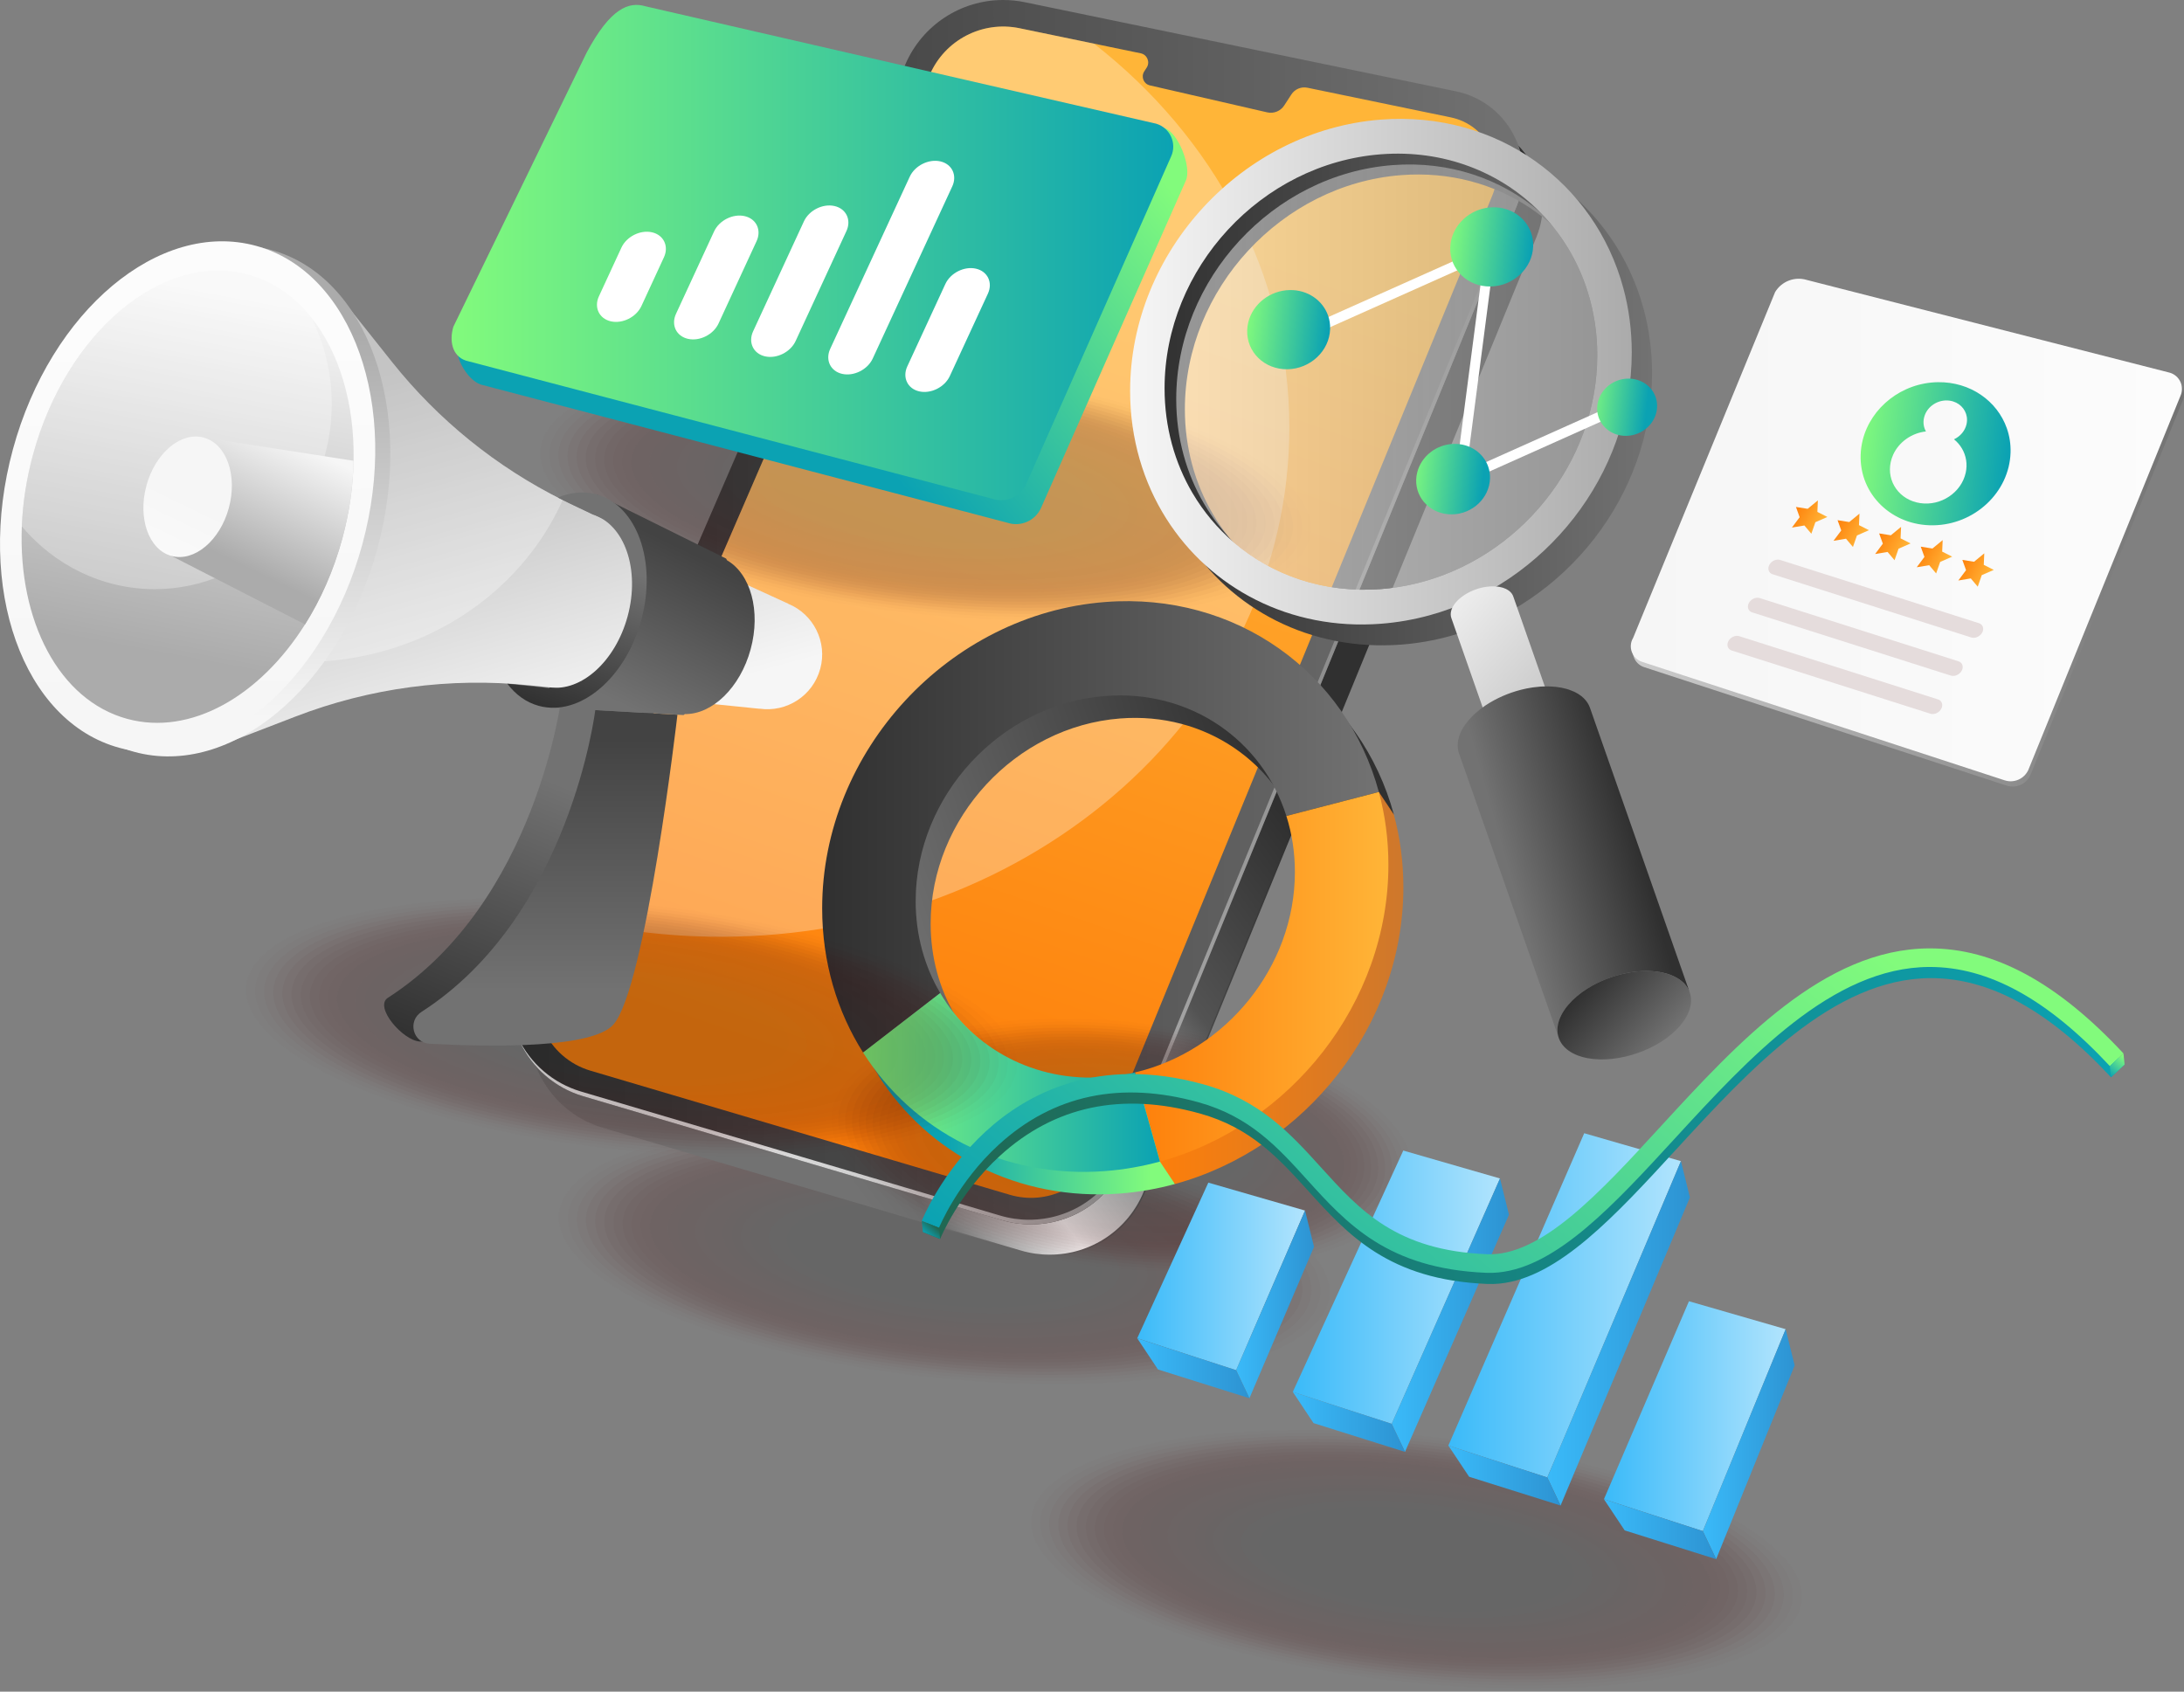 <?xml version="1.0" encoding="UTF-8"?> <svg xmlns="http://www.w3.org/2000/svg" xmlns:xlink="http://www.w3.org/1999/xlink" id="Layer_2" data-name="Layer 2" viewBox="0 0 2385.84 1848.15"><rect x="0" y="0" width="2385.84" height="1848.15" fill="#808080" stroke="none"/><defs><style> .cls-1 { fill: #4c0000; opacity: 0; } .cls-2 { fill: url(#linear-gradient-15); } .cls-3 { fill: url(#linear-gradient-13); } .cls-4 { fill: url(#linear-gradient-28); } .cls-5 { fill: #1d1616; opacity: .92; } .cls-6 { fill: url(#linear-gradient-53); } .cls-7 { fill: url(#linear-gradient-42); } .cls-8 { fill: #460303; opacity: .12; } .cls-9 { fill: url(#linear-gradient-46); } .cls-10 { fill: #2d0f0f; opacity: .62; } .cls-11 { fill: url(#linear-gradient-2); } .cls-12 { fill: url(#linear-gradient-56); } .cls-13 { fill: url(#linear-gradient-43); } .cls-14 { fill: url(#linear-gradient-25); } .cls-15 { fill: url(#linear-gradient-10); } .cls-16 { fill: url(#linear-gradient-12); } .cls-17 { fill: url(#linear-gradient-40); } .cls-18 { fill: url(#linear-gradient-27); } .cls-19 { fill: #4a0101; opacity: .04; } .cls-20 { fill: #310d0d; opacity: .54; } .cls-21 { fill: #420505; opacity: .19; } .cls-22 { fill: url(#linear-gradient-37); } .cls-23 { fill: #271212; opacity: .73; } .cls-24 { fill: url(#linear-gradient-55); } .cls-25 { fill: #400606; opacity: .23; } .cls-26, .cls-27 { fill: #fff; } .cls-28 { fill: url(#linear-gradient-39); } .cls-29 { fill: #211414; opacity: .85; } .cls-30 { fill: url(#linear-gradient-52); } .cls-31 { opacity: .25; } .cls-32 { fill: url(#linear-gradient-58); } .cls-33 { fill: url(#linear-gradient-47); } .cls-34 { fill: url(#linear-gradient-26); } .cls-35 { fill: url(#linear-gradient-4); } .cls-36 { fill: url(#linear-gradient-35); } .cls-37 { fill: url(#linear-gradient-30); } .cls-38 { fill: url(#linear-gradient-44); } .cls-39 { fill: #330c0c; opacity: .5; } .cls-40 { fill: url(#linear-gradient-49); } .cls-41 { fill: url(#linear-gradient-3); } .cls-42 { fill: url(#linear-gradient-34); } .cls-43 { fill: #1b1717; opacity: .96; } .cls-44 { fill: url(#linear-gradient-5); } .cls-45 { fill: #440404; opacity: .15; } .cls-46 { fill: url(#linear-gradient-38); } .cls-47 { fill: url(#linear-gradient-22); } .cls-48 { fill: url(#linear-gradient-24); } .cls-49 { fill: #360a0a; opacity: .42; } .cls-50 { fill: #380909; opacity: .38; } .cls-51 { isolation: isolate; } .cls-52 { fill: #480202; opacity: .08; } .cls-53 { fill: #3e0606; opacity: .27; } .cls-54 { fill: url(#linear-gradient-33); } .cls-55 { fill: url(#linear-gradient-51); } .cls-56 { fill: url(#linear-gradient-8); } .cls-27 { opacity: .3; } .cls-57 { fill: url(#linear-gradient-57); } .cls-58 { fill: url(#linear-gradient-14); } .cls-59 { fill: #e5dcdc; } .cls-60 { fill: #3c0707; opacity: .31; } .cls-61 { fill: #251212; opacity: .77; } .cls-62 { fill: url(#linear-gradient-29); } .cls-63 { fill: url(#linear-gradient-20); } .cls-64 { fill: url(#linear-gradient-17); } .cls-65 { fill: url(#linear-gradient-50); } .cls-66 { fill: url(#linear-gradient-7); } .cls-67 { fill: url(#linear-gradient-9); } .cls-68 { fill: #191818; } .cls-69 { fill: url(#linear-gradient-11); } .cls-70 { fill: url(#linear-gradient-19); } .cls-71 { fill: url(#linear-gradient-6); } .cls-72 { fill: #291111; opacity: .69; } .cls-73 { fill: #2b1010; opacity: .65; } .cls-74 { fill: url(#linear-gradient-36); } .cls-75 { fill: url(#linear-gradient-21); } .cls-76 { fill: url(#linear-gradient-45); } .cls-77 { fill: url(#linear-gradient-48); } .cls-78 { fill: #3a0808; opacity: .35; } .cls-79 { fill: url(#linear-gradient-54); opacity: .51; } .cls-80 { fill: url(#linear-gradient-32); } .cls-81 { fill: url(#linear-gradient-41); } .cls-82 { fill: url(#linear-gradient-16); } .cls-83 { fill: #2f0e0e; opacity: .58; } .cls-84 { fill: url(#linear-gradient); } .cls-85 { fill: url(#linear-gradient-23); } .cls-86 { fill: url(#linear-gradient-31); } .cls-87 { fill: #340b0b; opacity: .46; } .cls-88 { fill: #1f1515; opacity: .88; } .cls-89 { fill: url(#linear-gradient-18); } .cls-90 { fill: #231313; opacity: .81; } </style><linearGradient id="linear-gradient" x1="1215.04" y1="640.87" x2="719.1" y2="1012.1" gradientUnits="userSpaceOnUse"><stop offset="0" stop-color="#303030"></stop><stop offset="1" stop-color="#727272"></stop></linearGradient><linearGradient id="linear-gradient-2" x1="1214.04" y1="639.48" x2="718.1" y2="1010.71" gradientUnits="userSpaceOnUse"><stop offset="0" stop-color="#303030"></stop><stop offset=".33" stop-color="#535353"></stop><stop offset=".74" stop-color="#fff"></stop><stop offset=".92" stop-color="#6c6c6c"></stop><stop offset="1" stop-color="#727272"></stop></linearGradient><linearGradient id="linear-gradient-3" x1="557.43" y1="668.85" x2="1663.94" y2="668.85" xlink:href="#linear-gradient"></linearGradient><linearGradient id="linear-gradient-4" x1="565.72" y1="744.18" x2="1663.94" y2="744.18" gradientUnits="userSpaceOnUse"><stop offset="0" stop-color="#fff"></stop><stop offset="1" stop-color="#727272"></stop></linearGradient><linearGradient id="linear-gradient-5" x1="921.51" y1="1179.11" x2="1252.51" y2="233.78" gradientUnits="userSpaceOnUse"><stop offset="0" stop-color="#fe7f0a"></stop><stop offset="1" stop-color="#ffb538"></stop></linearGradient><linearGradient id="linear-gradient-6" x1="1170.39" y1="78.41" x2="839.67" y2="359.37" gradientUnits="userSpaceOnUse"><stop offset="0" stop-color="#82fb7c"></stop><stop offset="1" stop-color="#0ba2b3"></stop></linearGradient><linearGradient id="linear-gradient-7" x1="493.33" y1="275.92" x2="1281.68" y2="275.92" xlink:href="#linear-gradient-6"></linearGradient><linearGradient id="linear-gradient-8" x1="1380.53" y1="825.78" x2="948.4" y2="971.46" xlink:href="#linear-gradient"></linearGradient><linearGradient id="linear-gradient-9" x1="1255.93" y1="1205.41" x2="1030.21" y2="1208.38" xlink:href="#linear-gradient-6"></linearGradient><linearGradient id="linear-gradient-10" x1="1256.15" y1="1079.41" x2="1533.07" y2="1079.41" gradientUnits="userSpaceOnUse"><stop offset="0" stop-color="#fe7f0a"></stop><stop offset="1" stop-color="#ce782c"></stop></linearGradient><linearGradient id="linear-gradient-11" x1="898.15" y1="903.37" x2="1506.28" y2="903.37" xlink:href="#linear-gradient"></linearGradient><linearGradient id="linear-gradient-12" x1="1239.8" y1="1067.14" x2="1516.72" y2="1067.14" xlink:href="#linear-gradient-5"></linearGradient><linearGradient id="linear-gradient-13" x1="942.87" y1="1182.62" x2="1267.13" y2="1182.62" xlink:href="#linear-gradient-6"></linearGradient><linearGradient id="linear-gradient-14" x1="1242.32" y1="1394.51" x2="1425.65" y2="1394.51" gradientUnits="userSpaceOnUse"><stop offset="0" stop-color="#3abaf9"></stop><stop offset="1" stop-color="#b1e4fd"></stop></linearGradient><linearGradient id="linear-gradient-15" x1="1350.35" y1="1425.08" x2="1435.47" y2="1425.08" gradientUnits="userSpaceOnUse"><stop offset="0" stop-color="#3abaf9"></stop><stop offset="1" stop-color="#2d93d2"></stop></linearGradient><linearGradient id="linear-gradient-16" x1="1242.32" y1="1494.83" x2="1364.9" y2="1494.83" xlink:href="#linear-gradient-15"></linearGradient><linearGradient id="linear-gradient-17" x1="1412.28" y1="1406.29" x2="1638.62" y2="1406.29" xlink:href="#linear-gradient-14"></linearGradient><linearGradient id="linear-gradient-18" x1="1520.31" y1="1436.86" x2="1648.44" y2="1436.86" xlink:href="#linear-gradient-15"></linearGradient><linearGradient id="linear-gradient-19" x1="1412.28" y1="1553.44" x2="1534.85" y2="1553.44" xlink:href="#linear-gradient-15"></linearGradient><linearGradient id="linear-gradient-20" x1="1582.23" y1="1426.13" x2="1836.28" y2="1426.13" xlink:href="#linear-gradient-14"></linearGradient><linearGradient id="linear-gradient-21" x1="1690.26" y1="1456.69" x2="1846.1" y2="1456.69" xlink:href="#linear-gradient-15"></linearGradient><linearGradient id="linear-gradient-22" x1="1582.23" y1="1612.05" x2="1704.8" y2="1612.05" xlink:href="#linear-gradient-15"></linearGradient><linearGradient id="linear-gradient-23" x1="1752.18" y1="1547.22" x2="1950.69" y2="1547.22" xlink:href="#linear-gradient-14"></linearGradient><linearGradient id="linear-gradient-24" x1="1860.21" y1="1577.79" x2="1960.51" y2="1577.79" xlink:href="#linear-gradient-15"></linearGradient><linearGradient id="linear-gradient-25" x1="1752.18" y1="1670.66" x2="1874.76" y2="1670.66" xlink:href="#linear-gradient-15"></linearGradient><linearGradient id="linear-gradient-26" x1="222.05" y1="1249.91" x2="1546.53" y2="1249.91" gradientTransform="translate(658.95 90.63) rotate(-5.73)" gradientUnits="userSpaceOnUse"><stop offset="0" stop-color="#206751"></stop><stop offset="1" stop-color="#0ba2b3"></stop></linearGradient><linearGradient id="linear-gradient-27" x1="1176.17" y1="958.01" x2="524.58" y2="1582.53" gradientTransform="translate(658.95 90.63) rotate(-5.73)" xlink:href="#linear-gradient-6"></linearGradient><linearGradient id="linear-gradient-28" x1="1546.93" y1="1225" x2="1528.18" y2="1242.98" gradientTransform="translate(658.95 90.63) rotate(-5.73)" xlink:href="#linear-gradient-6"></linearGradient><linearGradient id="linear-gradient-29" x1="235.5" y1="1278.34" x2="225.68" y2="1287.76" xlink:href="#linear-gradient-26"></linearGradient><linearGradient id="linear-gradient-30" x1="2585.09" y1="740.88" x2="2620.39" y2="420.16" gradientTransform="translate(-1795.95 -232.36) rotate(15.22)" xlink:href="#linear-gradient"></linearGradient><linearGradient id="linear-gradient-31" x1="595.82" y1="808.66" x2="595.82" y2="1081.98" gradientUnits="userSpaceOnUse"><stop offset="0" stop-color="#434343"></stop><stop offset="1" stop-color="#727272"></stop></linearGradient><linearGradient id="linear-gradient-32" x1="578.64" y1="805.22" x2="465.32" y2="396" gradientUnits="userSpaceOnUse"><stop offset="0" stop-color="#f6f6f6"></stop><stop offset="1" stop-color="#ababab"></stop></linearGradient><linearGradient id="linear-gradient-33" x1="2674.18" y1="135.5" x2="2640.32" y2="315.27" gradientTransform="translate(-1795.95 -232.36) rotate(15.22)" xlink:href="#linear-gradient-31"></linearGradient><linearGradient id="linear-gradient-34" x1="2567.51" y1="345.3" x2="2586.8" y2="170.14" gradientTransform="translate(-1795.95 -232.36) rotate(15.22)" xlink:href="#linear-gradient"></linearGradient><linearGradient id="linear-gradient-35" x1="2214.68" y1="451.27" x2="2102.53" y2="46.31" gradientTransform="translate(444.2 -1604.08) rotate(90)" xlink:href="#linear-gradient-32"></linearGradient><linearGradient id="linear-gradient-36" x1="2197.59" y1="451.28" x2="2085.45" y2="46.31" gradientTransform="translate(427.72 -1591.48) rotate(90)" gradientUnits="userSpaceOnUse"><stop offset="0" stop-color="#f6f6f6"></stop><stop offset="1" stop-color="#fcfcfc"></stop></linearGradient><linearGradient id="linear-gradient-37" x1="246.69" y1="321.24" x2="172.7" y2="714.03" xlink:href="#linear-gradient-32"></linearGradient><linearGradient id="linear-gradient-38" x1="2235.22" y1="134.68" x2="2208.11" y2="278.63" gradientTransform="translate(-1795.95 -232.36) rotate(15.22)" xlink:href="#linear-gradient-32"></linearGradient><linearGradient id="linear-gradient-39" x1="8078.62" y1="19445.68" x2="8005.17" y2="19835.63" gradientTransform="translate(5445.86 -1600.8) rotate(89.98) scale(.27)" xlink:href="#linear-gradient-36"></linearGradient><linearGradient id="linear-gradient-40" x1="1783.73" y1="584.82" x2="2385.84" y2="584.82" gradientUnits="userSpaceOnUse"><stop offset="0" stop-color="#cdcdcd"></stop><stop offset="1" stop-color="#727272"></stop></linearGradient><linearGradient id="linear-gradient-41" x1="1781.51" y1="579.05" x2="2383.62" y2="579.05" gradientTransform="matrix(1,0,0,1,0,0)" xlink:href="#linear-gradient-36"></linearGradient><linearGradient id="linear-gradient-42" x1="2392.9" y1="344.77" x2="2545.26" y2="344.77" gradientTransform="translate(-489.17 5.62) rotate(3.23) scale(1.07 .99) skewX(-2.75)" xlink:href="#linear-gradient-6"></linearGradient><linearGradient id="linear-gradient-43" x1="4394.53" y1="-925.49" x2="4430.55" y2="-925.49" gradientTransform="translate(-2707.27 117.89) rotate(17.65) scale(1 1.08) skewX(-11.36)" xlink:href="#linear-gradient-5"></linearGradient><linearGradient id="linear-gradient-44" x1="4442.21" y1="-925.49" x2="4478.24" y2="-925.49" gradientTransform="translate(-2707.27 117.89) rotate(17.65) scale(1 1.08) skewX(-11.36)" xlink:href="#linear-gradient-5"></linearGradient><linearGradient id="linear-gradient-45" x1="4489.9" y1="-925.49" x2="4525.92" y2="-925.49" gradientTransform="translate(-2707.27 117.89) rotate(17.65) scale(1 1.08) skewX(-11.36)" xlink:href="#linear-gradient-5"></linearGradient><linearGradient id="linear-gradient-46" x1="4537.58" y1="-925.48" x2="4573.61" y2="-925.48" gradientTransform="translate(-2707.27 117.89) rotate(17.65) scale(1 1.08) skewX(-11.36)" xlink:href="#linear-gradient-5"></linearGradient><linearGradient id="linear-gradient-47" x1="4585.27" y1="-925.48" x2="4621.29" y2="-925.48" gradientTransform="translate(-2707.27 117.89) rotate(17.65) scale(1 1.08) skewX(-11.36)" xlink:href="#linear-gradient-5"></linearGradient><linearGradient id="linear-gradient-48" x1="1256.72" y1="428.84" x2="1804.72" y2="428.84" xlink:href="#linear-gradient"></linearGradient><linearGradient id="linear-gradient-49" x1="1234.55" y1="406.07" x2="1782.55" y2="406.07" xlink:href="#linear-gradient-32"></linearGradient><linearGradient id="linear-gradient-50" x1="11852.65" y1="1491.13" x2="12229.77" y2="1491.13" gradientTransform="translate(-2216.52 -3516.58) rotate(40.71) scale(.47)" gradientUnits="userSpaceOnUse"><stop offset="0" stop-color="#f6f6f6"></stop><stop offset="1" stop-color="#cbcbcb"></stop></linearGradient><linearGradient id="linear-gradient-51" x1="12138" y1="1575.3" x2="12245.44" y2="1575.3" xlink:href="#linear-gradient-50"></linearGradient><linearGradient id="linear-gradient-52" x1="1786.36" y1="914.28" x2="1648.46" y2="953.31" xlink:href="#linear-gradient"></linearGradient><linearGradient id="linear-gradient-53" x1="5560.31" y1="-2681.3" x2="5667.75" y2="-2681.3" gradientTransform="translate(-4230.4 -518.26) rotate(40.69)" xlink:href="#linear-gradient"></linearGradient><linearGradient id="linear-gradient-54" x1="1284.93" y1="412" x2="1744.91" y2="412" xlink:href="#linear-gradient-32"></linearGradient><linearGradient id="linear-gradient-55" x1="1756.47" y1="248.63" x2="1840.77" y2="248.63" gradientTransform="translate(-489.17 5.62) rotate(3.23) scale(1.07 .99) skewX(-2.75)" xlink:href="#linear-gradient-6"></linearGradient><linearGradient id="linear-gradient-56" x1="1953.5" y1="145.28" x2="2037.8" y2="145.28" gradientTransform="translate(-489.17 5.62) rotate(3.23) scale(1.07 .99) skewX(-2.75)" xlink:href="#linear-gradient-6"></linearGradient><linearGradient id="linear-gradient-57" x1="2087.51" y1="1299.06" x2="2171.82" y2="1299.06" gradientTransform="translate(-315.64 -735.25) rotate(3.23) scale(.95 .88) skewX(-2.75)" xlink:href="#linear-gradient-6"></linearGradient><linearGradient id="linear-gradient-58" x1="2606.06" y1="3077.69" x2="2690.36" y2="3077.69" gradientTransform="translate(-31.26 -1872.95) rotate(3.23) scale(.77 .72) skewX(-2.75)" xlink:href="#linear-gradient-6"></linearGradient></defs><g id="Layer_4" data-name="Layer 4"><g><g class="cls-31"><ellipse class="cls-1" cx="1547.38" cy="1703.42" rx="137.84" ry="433.35" transform="translate(-311.98 3059.44) rotate(-83.85)"></ellipse><ellipse class="cls-19" cx="1547.38" cy="1703.42" rx="134.65" ry="423.34" transform="translate(-311.98 3059.44) rotate(-83.85)"></ellipse><ellipse class="cls-52" cx="1547.38" cy="1703.42" rx="131.47" ry="413.33" transform="translate(-311.98 3059.44) rotate(-83.85)"></ellipse><ellipse class="cls-8" cx="1547.38" cy="1703.42" rx="128.29" ry="403.32" transform="translate(-311.98 3059.44) rotate(-83.85)"></ellipse><ellipse class="cls-45" cx="1547.38" cy="1703.42" rx="125.1" ry="393.31" transform="translate(-311.98 3059.44) rotate(-83.85)"></ellipse><ellipse class="cls-21" cx="1547.38" cy="1703.42" rx="121.92" ry="383.3" transform="translate(-311.98 3059.44) rotate(-83.85)"></ellipse><ellipse class="cls-25" cx="1547.38" cy="1703.42" rx="118.73" ry="373.29" transform="translate(-311.98 3059.44) rotate(-83.85)"></ellipse><ellipse class="cls-53" cx="1547.38" cy="1703.42" rx="115.55" ry="363.28" transform="translate(-311.98 3059.44) rotate(-83.85)"></ellipse><ellipse class="cls-60" cx="1547.38" cy="1703.42" rx="112.37" ry="353.27" transform="translate(-311.98 3059.44) rotate(-83.85)"></ellipse><ellipse class="cls-78" cx="1547.38" cy="1703.42" rx="109.18" ry="343.26" transform="translate(-311.98 3059.44) rotate(-83.85)"></ellipse><ellipse class="cls-50" cx="1547.38" cy="1703.42" rx="106" ry="333.25" transform="translate(-311.98 3059.44) rotate(-83.85)"></ellipse><ellipse class="cls-49" cx="1547.37" cy="1703.42" rx="102.82" ry="323.25" transform="translate(-311.98 3059.44) rotate(-83.85)"></ellipse><ellipse class="cls-87" cx="1547.37" cy="1703.42" rx="99.63" ry="313.24" transform="translate(-311.98 3059.44) rotate(-83.85)"></ellipse><ellipse class="cls-39" cx="1547.37" cy="1703.42" rx="96.45" ry="303.23" transform="translate(-311.98 3059.44) rotate(-83.85)"></ellipse><ellipse class="cls-20" cx="1547.37" cy="1703.42" rx="93.26" ry="293.22" transform="translate(-311.98 3059.44) rotate(-83.85)"></ellipse><ellipse class="cls-83" cx="1547.37" cy="1703.42" rx="90.08" ry="283.21" transform="translate(-311.98 3059.44) rotate(-83.85)"></ellipse><ellipse class="cls-10" cx="1547.37" cy="1703.42" rx="86.9" ry="273.2" transform="translate(-311.98 3059.44) rotate(-83.85)"></ellipse><ellipse class="cls-73" cx="1547.37" cy="1703.42" rx="83.71" ry="263.19" transform="translate(-311.98 3059.44) rotate(-83.85)"></ellipse><ellipse class="cls-72" cx="1547.37" cy="1703.42" rx="80.53" ry="253.18" transform="translate(-311.98 3059.44) rotate(-83.85)"></ellipse><ellipse class="cls-23" cx="1547.37" cy="1703.42" rx="77.35" ry="243.17" transform="translate(-311.98 3059.44) rotate(-83.85)"></ellipse><ellipse class="cls-61" cx="1547.37" cy="1703.42" rx="74.16" ry="233.16" transform="translate(-311.98 3059.44) rotate(-83.85)"></ellipse><ellipse class="cls-90" cx="1547.37" cy="1703.42" rx="70.98" ry="223.15" transform="translate(-311.98 3059.44) rotate(-83.85)"></ellipse><ellipse class="cls-29" cx="1547.37" cy="1703.42" rx="67.79" ry="213.14" transform="translate(-311.98 3059.44) rotate(-83.85)"></ellipse><ellipse class="cls-88" cx="1547.37" cy="1703.42" rx="64.61" ry="203.13" transform="translate(-311.98 3059.44) rotate(-83.85)"></ellipse><ellipse class="cls-5" cx="1547.37" cy="1703.42" rx="61.43" ry="193.12" transform="translate(-311.98 3059.44) rotate(-83.85)"></ellipse><ellipse class="cls-43" cx="1547.37" cy="1703.42" rx="58.24" ry="183.11" transform="translate(-311.98 3059.44) rotate(-83.85)"></ellipse><ellipse class="cls-68" cx="1547.36" cy="1703.42" rx="55.06" ry="173.1" transform="translate(-311.98 3059.44) rotate(-83.85)"></ellipse></g><g><g class="cls-31"><ellipse class="cls-1" cx="1031.42" cy="1370.77" rx="137.84" ry="433.35" transform="translate(-441.94 2249.43) rotate(-83.85)"></ellipse><ellipse class="cls-19" cx="1031.42" cy="1370.77" rx="134.65" ry="423.34" transform="translate(-441.94 2249.43) rotate(-83.85)"></ellipse><ellipse class="cls-52" cx="1031.42" cy="1370.77" rx="131.47" ry="413.33" transform="translate(-441.94 2249.43) rotate(-83.85)"></ellipse><ellipse class="cls-8" cx="1031.42" cy="1370.77" rx="128.29" ry="403.32" transform="translate(-441.94 2249.43) rotate(-83.85)"></ellipse><ellipse class="cls-45" cx="1031.42" cy="1370.77" rx="125.1" ry="393.31" transform="translate(-441.94 2249.42) rotate(-83.85)"></ellipse><ellipse class="cls-21" cx="1031.42" cy="1370.77" rx="121.92" ry="383.3" transform="translate(-441.94 2249.42) rotate(-83.85)"></ellipse><ellipse class="cls-25" cx="1031.42" cy="1370.77" rx="118.73" ry="373.29" transform="translate(-441.94 2249.42) rotate(-83.85)"></ellipse><ellipse class="cls-53" cx="1031.42" cy="1370.76" rx="115.55" ry="363.28" transform="translate(-441.94 2249.42) rotate(-83.85)"></ellipse><ellipse class="cls-60" cx="1031.41" cy="1370.76" rx="112.37" ry="353.27" transform="translate(-441.94 2249.42) rotate(-83.85)"></ellipse><ellipse class="cls-78" cx="1031.41" cy="1370.76" rx="109.18" ry="343.26" transform="translate(-441.94 2249.42) rotate(-83.85)"></ellipse><ellipse class="cls-50" cx="1031.41" cy="1370.76" rx="106" ry="333.25" transform="translate(-441.94 2249.42) rotate(-83.85)"></ellipse><ellipse class="cls-49" cx="1031.41" cy="1370.76" rx="102.82" ry="323.25" transform="translate(-441.94 2249.42) rotate(-83.85)"></ellipse><ellipse class="cls-87" cx="1031.41" cy="1370.76" rx="99.63" ry="313.24" transform="translate(-441.94 2249.42) rotate(-83.85)"></ellipse><ellipse class="cls-39" cx="1031.41" cy="1370.76" rx="96.45" ry="303.23" transform="translate(-441.94 2249.42) rotate(-83.85)"></ellipse><ellipse class="cls-20" cx="1031.41" cy="1370.76" rx="93.26" ry="293.22" transform="translate(-441.94 2249.42) rotate(-83.85)"></ellipse><ellipse class="cls-83" cx="1031.41" cy="1370.76" rx="90.08" ry="283.21" transform="translate(-441.94 2249.42) rotate(-83.85)"></ellipse><ellipse class="cls-10" cx="1031.41" cy="1370.76" rx="86.9" ry="273.2" transform="translate(-441.94 2249.42) rotate(-83.85)"></ellipse><ellipse class="cls-73" cx="1031.41" cy="1370.76" rx="83.71" ry="263.19" transform="translate(-441.94 2249.42) rotate(-83.85)"></ellipse><ellipse class="cls-72" cx="1031.41" cy="1370.76" rx="80.53" ry="253.18" transform="translate(-441.94 2249.42) rotate(-83.85)"></ellipse><ellipse class="cls-23" cx="1031.41" cy="1370.76" rx="77.35" ry="243.17" transform="translate(-441.94 2249.42) rotate(-83.85)"></ellipse><ellipse class="cls-61" cx="1031.41" cy="1370.76" rx="74.16" ry="233.16" transform="translate(-441.94 2249.42) rotate(-83.85)"></ellipse><ellipse class="cls-90" cx="1031.41" cy="1370.76" rx="70.98" ry="223.15" transform="translate(-441.94 2249.42) rotate(-83.85)"></ellipse><ellipse class="cls-29" cx="1031.41" cy="1370.76" rx="67.79" ry="213.14" transform="translate(-441.94 2249.42) rotate(-83.85)"></ellipse><ellipse class="cls-88" cx="1031.4" cy="1370.76" rx="64.61" ry="203.13" transform="translate(-441.94 2249.42) rotate(-83.85)"></ellipse><ellipse class="cls-5" cx="1031.4" cy="1370.76" rx="61.43" ry="193.12" transform="translate(-441.94 2249.42) rotate(-83.85)"></ellipse><ellipse class="cls-43" cx="1031.4" cy="1370.76" rx="58.24" ry="183.11" transform="translate(-441.94 2249.42) rotate(-83.85)"></ellipse><ellipse class="cls-68" cx="1031.4" cy="1370.76" rx="55.06" ry="173.1" transform="translate(-441.94 2249.42) rotate(-83.85)"></ellipse></g><path class="cls-84" d="M1147.66,1372.15c-10.66,0-21.28-1.54-31.56-4.58l-457.91-135.52c-30.42-9-55.56-30.64-69-59.38-13.44-28.73-13.92-61.91-1.33-91.02L1010.39,104.68c18.45-42.66,60.38-70.22,106.83-70.22,7.9,0,15.84.81,23.61,2.42l471.16,97.4c26.84,5.55,49.62,22.61,62.5,46.81,12.88,24.2,14.3,52.62,3.9,77.99l-427.89,1044.06c-17.18,41.92-57.55,69.01-102.83,69.01Z"></path><path class="cls-11" d="M1146.67,1370.76c-10.66,0-21.28-1.54-31.56-4.58l-457.91-135.52c-30.42-9-55.56-30.64-69-59.38-13.44-28.73-13.92-61.91-1.33-91.02L1009.4,103.29c18.45-42.66,60.38-70.22,106.83-70.22,7.9,0,15.84.81,23.61,2.42l471.16,97.4c26.84,5.55,49.62,22.61,62.5,46.81,12.88,24.2,14.3,52.62,3.9,77.99l-427.89,1044.06c-17.18,41.92-57.55,69.01-102.83,69.01Z"></path><path class="cls-41" d="M1126.33,1337.69c-10.66,0-21.28-1.54-31.56-4.58l-457.91-135.52c-30.42-9-55.56-30.64-69-59.38-13.44-28.73-13.92-61.91-1.33-91.02L989.06,70.22C1007.51,27.56,1049.44,0,1095.89,0c7.9,0,15.84.81,23.61,2.42l471.16,97.4c26.84,5.55,49.62,22.61,62.5,46.81,12.88,24.2,14.3,52.62,3.9,77.99l-427.89,1044.06c-17.18,41.92-57.55,69.01-102.83,69.01Z"></path><path class="cls-35" d="M1655.16,150.67c8.81,22.04,8.79,46.63-.32,68.87l-427.89,1044.06c-17.18,41.92-57.55,69.01-102.83,69.01-10.66,0-21.28-1.54-31.56-4.58l-457.91-135.52c-30.36-8.99-55.46-30.56-68.92-59.21.68,1.65,1.38,3.29,2.14,4.91,13.44,28.73,38.59,50.37,69,59.38l457.91,135.53c10.28,3.04,20.9,4.58,31.56,4.58,45.29,0,85.65-27.09,102.83-69.01L1657.06,224.62c9.82-23.97,9.08-50.66-1.9-73.95Z"></path><path class="cls-44" d="M1630.22,213.63l-427.9,1044.05c-15.98,39.01-58.9,59.57-99.3,47.62l-457.92-135.53c-47.13-13.95-71.46-65.98-51.94-111.08l24.33-56.24L1015.69,81.72c16.44-38.02,57.34-59.28,97.94-50.9l81.41,16.85,51.07,10.56c7.08,1.45,10.47,9.54,6.58,15.6l-2.73,4.26c-3.77,5.83-.58,13.66,6.21,15.2l128.19,29.47c7.13,1.62,14.53-1.36,18.53-7.51l7.83-12.06c3.77-5.83,10.73-8.73,17.55-7.34l156.5,32.37c38.54,7.98,60.38,48.99,45.45,85.41Z"></path><path class="cls-27" d="M1408.5,467.22c0,307.16-278.25,556.21-621.49,556.21-58.76,0-115.63-7.31-169.52-20.97L1015.69,81.72c16.44-38.02,57.34-59.28,97.94-50.9l81.41,16.85c130.8,101.94,213.46,252.12,213.46,419.55Z"></path></g><g><g class="cls-31"><ellipse class="cls-1" cx="1011.25" cy="536.13" rx="137.84" ry="433.35" transform="translate(369.89 1484.13) rotate(-83.85)"></ellipse><ellipse class="cls-19" cx="1011.25" cy="536.13" rx="134.65" ry="423.34" transform="translate(369.88 1484.13) rotate(-83.85)"></ellipse><ellipse class="cls-52" cx="1011.25" cy="536.13" rx="131.47" ry="413.33" transform="translate(369.88 1484.13) rotate(-83.85)"></ellipse><ellipse class="cls-8" cx="1011.25" cy="536.13" rx="128.29" ry="403.32" transform="translate(369.88 1484.13) rotate(-83.85)"></ellipse><ellipse class="cls-45" cx="1011.24" cy="536.13" rx="125.1" ry="393.31" transform="translate(369.88 1484.13) rotate(-83.85)"></ellipse><ellipse class="cls-21" cx="1011.24" cy="536.13" rx="121.92" ry="383.3" transform="translate(369.88 1484.13) rotate(-83.85)"></ellipse><ellipse class="cls-25" cx="1011.24" cy="536.13" rx="118.73" ry="373.29" transform="translate(369.88 1484.13) rotate(-83.85)"></ellipse><ellipse class="cls-53" cx="1011.24" cy="536.13" rx="115.55" ry="363.28" transform="translate(369.88 1484.13) rotate(-83.85)"></ellipse><ellipse class="cls-60" cx="1011.24" cy="536.13" rx="112.37" ry="353.27" transform="translate(369.88 1484.13) rotate(-83.85)"></ellipse><ellipse class="cls-78" cx="1011.24" cy="536.13" rx="109.18" ry="343.26" transform="translate(369.88 1484.13) rotate(-83.85)"></ellipse><ellipse class="cls-50" cx="1011.24" cy="536.13" rx="106" ry="333.25" transform="translate(369.88 1484.13) rotate(-83.85)"></ellipse><ellipse class="cls-49" cx="1011.24" cy="536.13" rx="102.82" ry="323.25" transform="translate(369.88 1484.13) rotate(-83.85)"></ellipse><ellipse class="cls-87" cx="1011.24" cy="536.13" rx="99.63" ry="313.24" transform="translate(369.88 1484.13) rotate(-83.85)"></ellipse><ellipse class="cls-39" cx="1011.24" cy="536.13" rx="96.45" ry="303.23" transform="translate(369.88 1484.13) rotate(-83.85)"></ellipse><ellipse class="cls-20" cx="1011.24" cy="536.13" rx="93.26" ry="293.22" transform="translate(369.88 1484.13) rotate(-83.85)"></ellipse><ellipse class="cls-83" cx="1011.24" cy="536.13" rx="90.08" ry="283.21" transform="translate(369.88 1484.13) rotate(-83.85)"></ellipse><ellipse class="cls-10" cx="1011.24" cy="536.13" rx="86.9" ry="273.2" transform="translate(369.88 1484.13) rotate(-83.85)"></ellipse><ellipse class="cls-73" cx="1011.24" cy="536.13" rx="83.71" ry="263.19" transform="translate(369.88 1484.12) rotate(-83.85)"></ellipse><ellipse class="cls-72" cx="1011.24" cy="536.13" rx="80.53" ry="253.18" transform="translate(369.88 1484.12) rotate(-83.85)"></ellipse><ellipse class="cls-23" cx="1011.23" cy="536.13" rx="77.35" ry="243.17" transform="translate(369.88 1484.12) rotate(-83.85)"></ellipse><ellipse class="cls-61" cx="1011.23" cy="536.13" rx="74.16" ry="233.16" transform="translate(369.88 1484.12) rotate(-83.85)"></ellipse><ellipse class="cls-90" cx="1011.23" cy="536.13" rx="70.98" ry="223.15" transform="translate(369.88 1484.12) rotate(-83.85)"></ellipse><ellipse class="cls-29" cx="1011.23" cy="536.13" rx="67.79" ry="213.14" transform="translate(369.88 1484.12) rotate(-83.85)"></ellipse><ellipse class="cls-88" cx="1011.23" cy="536.13" rx="64.61" ry="203.13" transform="translate(369.88 1484.12) rotate(-83.85)"></ellipse><ellipse class="cls-5" cx="1011.23" cy="536.13" rx="61.43" ry="193.12" transform="translate(369.88 1484.12) rotate(-83.85)"></ellipse><ellipse class="cls-43" cx="1011.23" cy="536.13" rx="58.24" ry="183.11" transform="translate(369.88 1484.12) rotate(-83.85)"></ellipse><ellipse class="cls-68" cx="1011.23" cy="536.13" rx="55.06" ry="173.1" transform="translate(369.88 1484.12) rotate(-83.85)"></ellipse></g><path class="cls-71" d="M672.86,51.85l-171.36,319.91c-8.39,13.91,8.31,43.3,23.74,48.38l575.28,150.97c14.39,4.74,30.05-2,36.51-15.7l158.36-357.97c6.8-14.44-8.26-53.04-23.55-57.65L721.64,33.06c-18.64-5.62-38.72,2.11-48.78,18.79Z"></path><path class="cls-66" d="M640.82,57.56l-145.54,299.36c-4.52,14.83-1.68,32.01,13.75,37.09l575.28,150.97c14.39,4.74,30.05-2,36.51-15.7l158.36-357.97c6.8-14.44-.82-31.55-16.1-36.16L705.43,6.94c-18.64-5.62-38.72,2.11-64.61,50.63Z"></path><g><path class="cls-26" d="M667.31,351.06h0c-12.78-2.9-18.65-15.19-13.06-27.3l24.59-53.22c5.6-12.11,20.63-19.65,33.41-16.75h0c12.78,2.9,18.65,15.19,13.06,27.3l-24.59,53.22c-5.6,12.11-20.63,19.65-33.41,16.75Z"></path><path class="cls-26" d="M751.53,370.19h0c-12.78-2.9-18.65-15.19-13.06-27.3l41.59-90.02c5.6-12.11,20.63-19.65,33.41-16.75h0c12.78,2.9,18.65,15.19,13.06,27.3l-41.59,90.02c-5.6,12.11-20.63,19.65-33.41,16.75Z"></path><path class="cls-26" d="M835.75,389.32h0c-12.78-2.9-18.65-15.19-13.06-27.3l55.52-120.18c5.6-12.11,20.63-19.65,33.41-16.75h0c12.78,2.9,18.65,15.19,13.06,27.3l-55.52,120.18c-5.6,12.11-20.63,19.65-33.41,16.75Z"></path><path class="cls-26" d="M919.98,408.46h0c-12.78-2.9-18.65-15.19-13.06-27.3l86.9-188.11c5.6-12.11,20.63-19.65,33.41-16.75h0c12.78,2.9,18.65,15.19,13.06,27.3l-86.9,188.11c-5.6,12.11-20.63,19.65-33.41,16.75Z"></path><path class="cls-26" d="M1004.2,427.59h0c-12.78-2.9-18.65-15.19-13.06-27.3l41.59-90.02c5.6-12.11,20.63-19.65,33.41-16.75h0c12.78,2.9,18.65,15.19,13.06,27.3l-41.59,90.02c-5.6,12.11-20.63,19.65-33.41,16.75Z"></path></g></g><g><g class="cls-31"><ellipse class="cls-1" cx="1225.66" cy="1250.99" rx="137.84" ry="326.52" transform="translate(-149.38 2335.65) rotate(-83.85)"></ellipse><ellipse class="cls-19" cx="1225.66" cy="1250.99" rx="134.65" ry="318.98" transform="translate(-149.38 2335.65) rotate(-83.85)"></ellipse><ellipse class="cls-52" cx="1225.66" cy="1250.99" rx="131.47" ry="311.44" transform="translate(-149.38 2335.65) rotate(-83.85)"></ellipse><ellipse class="cls-8" cx="1225.66" cy="1250.99" rx="128.29" ry="303.89" transform="translate(-149.38 2335.65) rotate(-83.85)"></ellipse><ellipse class="cls-45" cx="1225.66" cy="1250.99" rx="125.1" ry="296.35" transform="translate(-149.38 2335.65) rotate(-83.85)"></ellipse><ellipse class="cls-21" cx="1225.66" cy="1250.99" rx="121.92" ry="288.81" transform="translate(-149.38 2335.65) rotate(-83.85)"></ellipse><ellipse class="cls-25" cx="1225.66" cy="1250.99" rx="118.73" ry="281.27" transform="translate(-149.38 2335.65) rotate(-83.85)"></ellipse><ellipse class="cls-53" cx="1225.66" cy="1250.99" rx="115.55" ry="273.73" transform="translate(-149.38 2335.65) rotate(-83.85)"></ellipse><ellipse class="cls-60" cx="1225.66" cy="1250.99" rx="112.37" ry="266.18" transform="translate(-149.38 2335.65) rotate(-83.85)"></ellipse><ellipse class="cls-78" cx="1225.66" cy="1250.99" rx="109.18" ry="258.64" transform="translate(-149.38 2335.65) rotate(-83.85)"></ellipse><ellipse class="cls-50" cx="1225.66" cy="1250.99" rx="106" ry="251.1" transform="translate(-149.38 2335.65) rotate(-83.85)"></ellipse><ellipse class="cls-49" cx="1225.65" cy="1250.99" rx="102.82" ry="243.56" transform="translate(-149.38 2335.65) rotate(-83.85)"></ellipse><ellipse class="cls-87" cx="1225.65" cy="1250.99" rx="99.63" ry="236.02" transform="translate(-149.38 2335.65) rotate(-83.85)"></ellipse><ellipse class="cls-39" cx="1225.65" cy="1250.99" rx="96.45" ry="228.47" transform="translate(-149.38 2335.65) rotate(-83.85)"></ellipse><ellipse class="cls-20" cx="1225.65" cy="1250.99" rx="93.26" ry="220.93" transform="translate(-149.38 2335.65) rotate(-83.85)"></ellipse><ellipse class="cls-83" cx="1225.65" cy="1250.99" rx="90.08" ry="213.39" transform="translate(-149.38 2335.65) rotate(-83.85)"></ellipse><ellipse class="cls-10" cx="1225.65" cy="1250.99" rx="86.9" ry="205.85" transform="translate(-149.38 2335.65) rotate(-83.85)"></ellipse><ellipse class="cls-73" cx="1225.65" cy="1250.99" rx="83.71" ry="198.31" transform="translate(-149.38 2335.65) rotate(-83.85)"></ellipse><ellipse class="cls-72" cx="1225.65" cy="1250.99" rx="80.53" ry="190.76" transform="translate(-149.38 2335.65) rotate(-83.85)"></ellipse><ellipse class="cls-23" cx="1225.65" cy="1250.99" rx="77.35" ry="183.22" transform="translate(-149.38 2335.65) rotate(-83.85)"></ellipse><ellipse class="cls-61" cx="1225.65" cy="1250.99" rx="74.16" ry="175.68" transform="translate(-149.38 2335.65) rotate(-83.85)"></ellipse><ellipse class="cls-90" cx="1225.65" cy="1250.99" rx="70.98" ry="168.14" transform="translate(-149.38 2335.65) rotate(-83.85)"></ellipse><ellipse class="cls-29" cx="1225.65" cy="1250.99" rx="67.79" ry="160.6" transform="translate(-149.38 2335.65) rotate(-83.85)"></ellipse><ellipse class="cls-88" cx="1225.65" cy="1250.99" rx="64.61" ry="153.05" transform="translate(-149.37 2335.65) rotate(-83.85)"></ellipse><ellipse class="cls-5" cx="1225.65" cy="1250.99" rx="61.43" ry="145.51" transform="translate(-149.37 2335.65) rotate(-83.85)"></ellipse><ellipse class="cls-43" cx="1225.65" cy="1250.99" rx="58.24" ry="137.97" transform="translate(-149.37 2335.65) rotate(-83.85)"></ellipse><ellipse class="cls-68" cx="1225.65" cy="1250.99" rx="55.06" ry="130.43" transform="translate(-149.37 2335.65) rotate(-83.85)"></ellipse></g><g><g><path class="cls-56" d="M1223.81,682.24c-170.82,13.16-309.3,162.97-309.3,334.64,0,58.96,16.34,112.85,44.72,157.63l84.23-65.05c-17.06-28.94-26.81-63.18-26.81-100.44,0-114.97,92.74-215.31,207.16-224.09,92.94-7.17,171.61,48.32,197.8,131.08l101.03-26.22c-35.23-130.03-155.67-218.55-298.83-207.55Z"></path><path class="cls-67" d="M1283.49,1293.57c-19.31,5.27-39.25,8.81-59.68,10.38-112.16,8.61-210.37-43.83-264.58-129.44l84.23-65.05c35.59,60.37,103.02,97.75,180.35,91.8,11-.85,21.8-2.52,32.34-5.01l27.34,97.33Z"></path><path class="cls-15" d="M1533.07,969.31c0,151.15-107.35,285.37-249.59,324.26l-16.35-24.54-10.98-72.79c99.03-23.21,174.78-115.17,174.78-219.08,0-21.54-3.27-42.07-9.33-61.15l84.67-50.76,16.35,24.54c6.81,25.08,10.44,51.72,10.44,79.52Z"></path></g><g><path class="cls-69" d="M1207.45,657.69c-170.82,13.16-309.3,162.97-309.3,334.64,0,58.96,16.34,112.85,44.72,157.63l84.23-65.05c-17.06-28.94-26.81-63.18-26.81-100.44,0-114.97,92.74-215.31,207.16-224.09,92.94-7.17,171.61,48.32,197.8,131.08l101.03-26.22c-35.22-130.03-155.67-218.55-298.83-207.55Z"></path><path class="cls-16" d="M1516.72,944.77c0,151.15-107.35,285.37-249.59,324.26l-27.34-97.33c99.03-23.21,174.78-115.17,174.78-219.08,0-21.54-3.27-42.07-9.33-61.15l101.03-26.22c6.81,25.08,10.44,51.72,10.44,79.52Z"></path><path class="cls-3" d="M1267.13,1269.03c-19.31,5.27-39.25,8.81-59.68,10.38-112.16,8.61-210.37-43.83-264.58-129.44l84.23-65.05c35.59,60.37,103.02,97.75,180.35,91.8,11-.85,21.8-2.52,32.34-5.01l27.34,97.33Z"></path></g></g></g><g><g><polygon class="cls-58" points="1242.32 1462.08 1350.35 1496.96 1425.65 1322.56 1320 1292.06 1242.32 1462.08"></polygon><polygon class="cls-2" points="1350.35 1496.96 1364.9 1527.59 1435.47 1362.16 1425.65 1322.56 1350.35 1496.96"></polygon><polygon class="cls-82" points="1242.32 1462.08 1350.35 1496.96 1364.9 1527.59 1264.97 1496.16 1242.32 1462.08"></polygon></g><g><polygon class="cls-64" points="1412.28 1520.69 1520.31 1555.57 1638.62 1287.51 1532.97 1257 1412.28 1520.69"></polygon><polygon class="cls-89" points="1520.31 1555.57 1534.85 1586.2 1648.44 1327.11 1638.62 1287.51 1520.31 1555.57"></polygon><polygon class="cls-70" points="1412.28 1520.69 1520.31 1555.57 1534.85 1586.2 1434.92 1554.77 1412.28 1520.69"></polygon></g><g><polygon class="cls-63" points="1582.23 1579.3 1690.26 1614.18 1836.28 1268.58 1730.63 1238.07 1582.23 1579.3"></polygon><polygon class="cls-75" points="1690.26 1614.18 1704.8 1644.81 1846.1 1308.18 1836.28 1268.58 1690.26 1614.18"></polygon><polygon class="cls-47" points="1582.23 1579.3 1690.26 1614.18 1704.8 1644.81 1604.88 1613.38 1582.23 1579.3"></polygon></g><g><polygon class="cls-85" points="1752.18 1637.91 1860.21 1672.79 1950.69 1452.15 1845.04 1421.64 1752.18 1637.91"></polygon><polygon class="cls-48" points="1860.21 1672.79 1874.76 1703.42 1960.51 1491.75 1950.69 1452.15 1860.21 1672.79"></polygon><polygon class="cls-14" points="1752.18 1637.91 1860.21 1672.79 1874.76 1703.42 1774.83 1671.99 1752.18 1637.91"></polygon></g></g><g><path class="cls-34" d="M1638.43,1402.34c-4.54.46-9.08.6-13.64.41-107.62-4.41-152.34-53.81-195.59-101.59-32.17-35.53-62.55-69.1-118.49-84.66-85.3-23.73-158.79-8.15-218.42,46.31-45.06,41.15-65.06,90.28-65.26,90.77l-18.86-7.52c.86-2.16,21.61-53.4,69.84-97.71,44.85-41.21,122.57-83.57,238.14-51.42,61.61,17.14,95.41,54.48,128.1,90.6,42.3,46.73,82.26,90.87,181.37,94.93,59.29,2.43,122.93-66.84,190.31-140.18,83.37-90.74,177.85-193.58,292.85-193.96,70.66-.23,140.05,37.31,212.15,114.76l-14.86,13.83c-68.03-73.08-132.54-108.5-197.22-108.29-106.08.35-197.42,99.72-277.97,187.39-65.97,71.81-128.53,139.9-192.46,146.32Z"></path><path class="cls-18" d="M1637.2,1390.15c-4.54.46-9.08.6-13.64.41-107.62-4.41-152.34-53.81-195.59-101.59-32.17-35.53-62.55-69.1-118.49-84.66-85.3-23.73-158.79-8.15-218.42,46.31-45.06,41.15-65.06,90.28-65.26,90.77l-18.86-7.52c.86-2.16,21.61-53.4,69.84-97.71,44.85-41.21,122.57-83.57,238.14-51.42,61.61,17.14,95.41,54.48,128.1,90.6,42.3,46.73,82.26,90.87,181.37,94.93,59.29,2.43,122.93-66.84,190.31-140.18,83.37-90.74,177.85-193.58,292.85-193.96,70.66-.23,140.05,37.31,212.15,114.76l-14.86,13.83c-68.03-73.08-132.54-108.5-197.22-108.29-106.08.35-197.42,99.72-277.97,187.39-65.97,71.81-128.53,139.9-192.46,146.32Z"></path><polygon class="cls-4" points="2304.85 1164.73 2306.07 1176.92 2320.93 1163.09 2319.71 1150.9 2304.85 1164.73"></polygon><polygon class="cls-62" points="1006.94 1333.88 1008.17 1346.07 1027.02 1353.59 1025.8 1341.4 1006.94 1333.88"></polygon></g><g><g class="cls-31"><ellipse class="cls-1" cx="689.78" cy="1122.11" rx="137.84" ry="433.35" transform="translate(-499.76 1687.73) rotate(-83.85)"></ellipse><ellipse class="cls-19" cx="689.78" cy="1122.11" rx="134.65" ry="423.34" transform="translate(-499.76 1687.73) rotate(-83.85)"></ellipse><ellipse class="cls-52" cx="689.78" cy="1122.11" rx="131.47" ry="413.33" transform="translate(-499.76 1687.73) rotate(-83.85)"></ellipse><ellipse class="cls-8" cx="689.78" cy="1122.11" rx="128.29" ry="403.32" transform="translate(-499.76 1687.73) rotate(-83.85)"></ellipse><ellipse class="cls-45" cx="689.78" cy="1122.11" rx="125.1" ry="393.31" transform="translate(-499.76 1687.73) rotate(-83.85)"></ellipse><ellipse class="cls-21" cx="689.78" cy="1122.11" rx="121.92" ry="383.3" transform="translate(-499.76 1687.73) rotate(-83.85)"></ellipse><ellipse class="cls-25" cx="689.78" cy="1122.11" rx="118.73" ry="373.29" transform="translate(-499.76 1687.73) rotate(-83.85)"></ellipse><ellipse class="cls-53" cx="689.78" cy="1122.11" rx="115.55" ry="363.28" transform="translate(-499.76 1687.73) rotate(-83.85)"></ellipse><ellipse class="cls-60" cx="689.77" cy="1122.11" rx="112.37" ry="353.27" transform="translate(-499.76 1687.73) rotate(-83.85)"></ellipse><ellipse class="cls-78" cx="689.77" cy="1122.11" rx="109.18" ry="343.26" transform="translate(-499.76 1687.73) rotate(-83.85)"></ellipse><ellipse class="cls-50" cx="689.77" cy="1122.11" rx="106" ry="333.25" transform="translate(-499.76 1687.73) rotate(-83.85)"></ellipse><ellipse class="cls-49" cx="689.77" cy="1122.11" rx="102.82" ry="323.25" transform="translate(-499.76 1687.73) rotate(-83.85)"></ellipse><ellipse class="cls-87" cx="689.77" cy="1122.11" rx="99.63" ry="313.24" transform="translate(-499.76 1687.73) rotate(-83.85)"></ellipse><ellipse class="cls-39" cx="689.77" cy="1122.11" rx="96.45" ry="303.23" transform="translate(-499.76 1687.73) rotate(-83.85)"></ellipse><ellipse class="cls-20" cx="689.77" cy="1122.11" rx="93.26" ry="293.22" transform="translate(-499.76 1687.73) rotate(-83.85)"></ellipse><ellipse class="cls-83" cx="689.77" cy="1122.11" rx="90.08" ry="283.21" transform="translate(-499.77 1687.72) rotate(-83.85)"></ellipse><ellipse class="cls-10" cx="689.77" cy="1122.11" rx="86.9" ry="273.2" transform="translate(-499.77 1687.72) rotate(-83.85)"></ellipse><ellipse class="cls-73" cx="689.77" cy="1122.11" rx="83.71" ry="263.19" transform="translate(-499.77 1687.72) rotate(-83.85)"></ellipse><ellipse class="cls-72" cx="689.77" cy="1122.11" rx="80.53" ry="253.18" transform="translate(-499.77 1687.72) rotate(-83.85)"></ellipse><ellipse class="cls-23" cx="689.77" cy="1122.11" rx="77.35" ry="243.17" transform="translate(-499.77 1687.72) rotate(-83.85)"></ellipse><ellipse class="cls-61" cx="689.77" cy="1122.11" rx="74.16" ry="233.16" transform="translate(-499.77 1687.72) rotate(-83.85)"></ellipse><ellipse class="cls-90" cx="689.77" cy="1122.11" rx="70.98" ry="223.15" transform="translate(-499.77 1687.72) rotate(-83.85)"></ellipse><ellipse class="cls-29" cx="689.77" cy="1122.11" rx="67.79" ry="213.14" transform="translate(-499.77 1687.72) rotate(-83.85)"></ellipse><ellipse class="cls-88" cx="689.76" cy="1122.11" rx="64.61" ry="203.13" transform="translate(-499.77 1687.72) rotate(-83.85)"></ellipse><ellipse class="cls-5" cx="689.76" cy="1122.11" rx="61.43" ry="193.12" transform="translate(-499.77 1687.72) rotate(-83.85)"></ellipse><ellipse class="cls-43" cx="689.76" cy="1122.11" rx="58.24" ry="183.11" transform="translate(-499.77 1687.72) rotate(-83.85)"></ellipse><ellipse class="cls-68" cx="689.76" cy="1122.11" rx="55.06" ry="173.1" transform="translate(-499.77 1687.72) rotate(-83.85)"></ellipse></g><g><path class="cls-37" d="M613.6,760.36s-27.28,225.18-189.86,329.74c-15.49,9.96,16.43,46.79,34.83,47.76,71.75,3.78,151.64-8.28,174.65-33.69,35.54-39.26,70.14-338.74,70.14-338.74l-89.75-5.07Z"></path><path class="cls-86" d="M650.29,775.77s-27.28,225.18-189.86,329.74c-15.49,9.96-9.41,33.85,8.99,34.82,71.75,3.78,177.48,4.65,200.48-20.75,35.54-39.26,70.14-338.74,70.14-338.74l-89.75-5.07Z"></path><path class="cls-80" d="M896.03,730.7c-8,29.51-36.71,47.8-66.21,43.55l-.03.1-251.77-25.65c-86.59-8.84-174.05,2.86-255.27,34.17l-87.68,33.78,27.35-100.54,107.23-394.29,58.5,73.54c50.46,63.42,114.14,114.91,186.55,150.97,5.37,2.7,10.77,5.27,16.23,7.78l230.11,105.43-.03.1c27.58,11.28,43.07,41.59,35.04,71.07Z"></path><path class="cls-54" d="M820.01,709.35c11.4-41.91-.12-82.45-25.84-97.28l-.93-1.79-141.73-70.2,11.8,17.15,32.82,55.35s3.38,68.34-15.1,98.17c-18.48,29.83-75.42,62.49-75.42,62.49l141.13,7.98,1.41-1.07c29.78.44,60.42-28.75,71.86-70.8Z"></path><path class="cls-27" d="M614.69,546.33c-46.35,103.92-155.92,176.97-283.72,176.97-23.56,0-46.51-2.48-68.56-7.2l107.23-394.29,58.5,73.54c50.46,63.42,114.14,114.91,186.55,150.97Z"></path><path class="cls-42" d="M651.51,540.08c-13.88-3.77-28.31-2.27-42.13,3.52l37.95,18.4c35.07,10.9,52.2,60.26,38.27,111.45-13.37,49.16-50.58,82.37-85.18,77.52l-.26.82s-30.65-3.43-45.93-4.82c8.96,11.91,20.6,20.46,34.42,24.21,44.42,12.08,94.5-29.87,111.86-93.68,17.36-63.82-4.58-125.35-49-137.42Z"></path><ellipse class="cls-36" cx="221.46" cy="547.21" rx="284.19" ry="197.79" transform="translate(-364.7 617.28) rotate(-74.78)"></ellipse><ellipse class="cls-74" cx="204.97" cy="542.73" rx="284.19" ry="197.79" transform="translate(-372.53 598.07) rotate(-74.78)"></ellipse><path class="cls-22" d="M386.29,503.39c-.51,27.55-4.53,56.28-12.41,85.27-9.45,34.65-23.43,66.21-40.66,93.53-49.4,78.46-125.1,122.01-194.27,103.18-74.76-20.35-119.22-107.42-115.1-210.24,1-25.42,4.98-51.78,12.21-78.36,36.45-134,141.65-222.04,234.89-196.68,27.32,7.42,50.59,23.78,68.94,46.54,30.7,38.12,47.57,94.27,46.38,156.76Z"></path><path class="cls-27" d="M362.41,441.39c0,111.73-86.59,202.27-193.43,202.27-57.79,0-109.67-26.52-145.12-68.53,1-25.42,4.98-51.78,12.21-78.36,36.45-134,141.65-222.04,234.89-196.68,27.32,7.42,50.59,23.78,68.94,46.54,14.37,28.25,22.5,60.52,22.5,94.75Z"></path><path class="cls-46" d="M373.87,588.66c-9.42,34.65-23.42,66.2-40.64,93.52l-145.87-74.79,35.18-129.35,163.75,25.36c-.53,27.53-4.55,56.27-12.43,85.26Z"></path><ellipse class="cls-28" cx="204.97" cy="542.73" rx="67.02" ry="46.64" transform="translate(-372.53 598.04) rotate(-74.78)"></ellipse></g></g><g><path class="cls-17" d="M1941.37,324.9l-155.06,377.7c-5.94,9.85-1.19,22.66,9.73,26.25l396.03,129.41c10.19,3.36,21.27-1.41,25.84-11.12l166.15-408.56c4.81-10.22-.58-22.34-11.4-25.6l-396.76-101.39c-13.2-3.98-27.41,1.5-34.53,13.3Z"></path><path class="cls-81" d="M1939.15,319.13l-155.06,377.7c-5.94,9.85-1.19,22.66,9.73,26.25l396.03,129.41c10.19,3.36,21.27-1.41,25.84-11.12l166.15-408.56c4.81-10.22-.58-22.34-11.4-25.6l-396.76-101.39c-13.2-3.98-27.41,1.5-34.53,13.3Z"></path><path class="cls-7" d="M2196.36,494.57c.3-9.43-1.15-18.45-4.11-26.78-10.51-29.79-39.93-50.74-75.27-50.24-39.42.57-73.18,27.63-82.11,63.15-1.32,5.23-2.09,10.65-2.27,16.19-1.38,43.18,34.16,77.66,79.38,77.01,45.22-.63,83-36.15,84.38-79.33ZM2147.35,516.59c-4.77,21.58-26.96,36.4-49.56,33.1-22.61-3.29-37.07-23.46-32.3-45.04.61-2.77,1.51-5.43,2.66-7.95,6.32-13.87,20.24-23.65,35.78-25.34-2.43-4.3-3.32-9.47-2.14-14.8.35-1.57.86-3.09,1.51-4.52,4.43-9.73,15.45-15.92,26.64-14.29,10.04,1.46,17.24,8.78,18.62,17.76.39,2.51.32,5.15-.27,7.83-1.64,7.44-6.94,13.45-13.71,16.62,7.11,5.75,11.87,13.82,13.26,22.86.69,4.42.56,9.07-.48,13.78Z"></path><g><path class="cls-59" d="M2153.49,696.46l-217.13-69.09c-4.24-1.35-5.82-5.96-3.52-10.26h0c2.3-4.29,7.66-6.7,11.9-5.35l217.13,69.09c4.24,1.35,5.83,5.96,3.52,10.26h0c-2.3,4.29-7.66,6.7-11.9,5.35Z"></path><path class="cls-59" d="M2131.14,738.1l-217.13-69.09c-4.24-1.35-5.82-5.96-3.52-10.26h0c2.3-4.29,7.66-6.7,11.9-5.35l217.13,69.09c4.24,1.35,5.82,5.96,3.52,10.26h0c-2.3,4.29-7.66,6.7-11.9,5.35Z"></path><path class="cls-59" d="M2108.78,779.74l-217.13-69.09c-4.24-1.35-5.82-5.96-3.52-10.26h0c2.3-4.29,7.66-6.7,11.9-5.35l217.13,69.09c4.24,1.35,5.82,5.96,3.52,10.26h0c-2.3,4.29-7.66,6.7-11.9,5.35Z"></path><g><polygon class="cls-13" points="1985.88 546.7 1985.34 559.27 1996.27 564.79 1983.14 570.52 1978.75 583.12 1971.17 574.1 1957.53 576.37 1965.97 565.06 1961.94 553.86 1974.73 555.89 1985.88 546.7"></polygon><polygon class="cls-38" points="2031.32 561.16 2030.79 573.73 2041.71 579.25 2028.58 584.98 2024.19 597.58 2016.61 588.56 2002.97 590.83 2011.42 579.52 2007.38 568.32 2020.18 570.35 2031.32 561.16"></polygon><polygon class="cls-76" points="2076.76 575.62 2076.23 588.19 2087.15 593.71 2074.03 599.44 2069.63 612.04 2062.05 603.02 2048.42 605.29 2056.86 593.98 2052.82 582.78 2065.62 584.81 2076.76 575.62"></polygon><polygon class="cls-9" points="2122.21 590.08 2121.67 602.65 2132.6 608.17 2119.47 613.9 2115.08 626.5 2107.5 617.48 2093.86 619.75 2102.3 608.44 2098.26 597.24 2111.06 599.27 2122.21 590.08"></polygon><polygon class="cls-33" points="2167.65 604.54 2167.11 617.11 2178.04 622.63 2164.91 628.36 2160.52 640.96 2152.94 631.94 2139.3 634.21 2147.75 622.9 2143.71 611.7 2156.51 613.73 2167.65 604.54"></polygon></g></g></g><g><g><g><path class="cls-77" d="M1795.47,337.33c-31.21-115.2-137.91-193.62-264.73-183.87-151.33,11.66-274.01,144.37-274.01,296.46,0,52.23,14.47,99.97,39.62,139.65,48.03,75.84,135.03,122.3,234.4,114.67,18.1-1.39,35.76-4.52,52.87-9.19,126.02-34.45,221.11-153.36,221.11-287.27,0-24.62-3.22-48.23-9.25-70.45ZM1567.65,660.63c-12.03,2.84-24.35,4.74-36.9,5.72-88.23,6.8-165.17-35.86-205.78-104.74-19.46-33.02-30.59-72.09-30.59-114.6,0-131.18,105.82-245.67,236.37-255.68,106.04-8.18,195.8,55.13,225.69,149.56,6.91,21.78,10.65,45.2,10.65,69.78,0,118.56-86.43,223.48-199.43,249.96Z"></path><path class="cls-40" d="M1773.3,314.55c-31.21-115.2-137.91-193.62-264.73-183.88-151.33,11.66-274.01,144.37-274.01,296.46,0,52.23,14.47,99.97,39.62,139.65,48.03,75.84,135.03,122.3,234.4,114.68,18.1-1.39,35.76-4.52,52.87-9.19,126.02-34.45,221.11-153.36,221.11-287.27,0-24.62-3.22-48.23-9.25-70.45ZM1302.8,538.83c-19.46-33.01-30.6-72.07-30.6-114.59,0-131.18,105.83-245.68,236.37-255.68,68.59-5.28,130.37,19.31,173.52,62.93.03.03.06.06.09.12,23.55,23.78,41.53,53.22,52.06,86.51,6.93,21.78,10.67,45.19,10.67,69.78,0,118.56-86.46,223.46-199.45,249.94-12.01,2.84-24.33,4.76-36.89,5.74-62.18,4.79-118.76-14.99-160.96-51.22-17.66-15.17-32.83-33.21-44.81-53.54Z"></path><g class="cls-51"><path class="cls-65" d="M1644.57,802.39c.44-.42.89-.83,1.36-1.24.51-.45,1.05-.88,1.59-1.31.37-.29.73-.59,1.11-.87.35-.26.72-.52,1.09-.78.51-.36,1.02-.71,1.55-1.06.31-.2.61-.39.92-.58.6-.38,1.22-.74,1.84-1.1.26-.15.51-.3.77-.44.87-.48,1.76-.94,2.67-1.38.11-.05.22-.1.32-.15.82-.39,1.65-.76,2.49-1.11.26-.11.52-.22.79-.32.8-.32,1.61-.63,2.43-.93.16-.06.32-.12.47-.17.96-.33,1.93-.64,2.91-.93.29-.08.57-.16.86-.24.71-.2,1.42-.38,2.13-.55.39-.09.77-.18,1.16-.26.61-.13,1.22-.25,1.82-.36.51-.09,1.02-.19,1.53-.27.48-.08.97-.14,1.45-.2.82-.11,1.64-.19,2.46-.26.51-.04,1.02-.09,1.52-.11.39-.02.78-.03,1.18-.05.64-.02,1.28-.02,1.91-.01.38,0,.75,0,1.13.02.67.03,1.34.07,2,.13.31.03.63.04.94.08.96.11,1.91.24,2.84.41.89.17,1.74.38,2.56.6.21.06.42.12.63.18.45.13.86.29,1.29.44.61.22,1.2.45,1.76.7.36.16.72.32,1.06.5.32.16.63.33.93.51.4.23.79.47,1.16.72.21.14.43.29.63.44.45.33.86.68,1.26,1.04.09.08.19.16.28.25.47.45.88.92,1.27,1.4.1.12.18.25.27.37.29.39.56.8.8,1.22.08.13.16.26.23.4.29.55.55,1.11.75,1.69l-51.55-147.11c-.02-.05-.04-.1-.05-.15-.16-.44-.35-.88-.56-1.3-.04-.08-.09-.15-.13-.23-.07-.14-.15-.27-.23-.4-.12-.2-.22-.41-.35-.61-.14-.21-.3-.41-.45-.61-.09-.12-.18-.25-.27-.37-.05-.07-.09-.14-.15-.2-.32-.39-.67-.77-1.05-1.14-.02-.02-.05-.04-.07-.07-.09-.08-.19-.16-.28-.24-.29-.27-.59-.54-.91-.8-.11-.08-.23-.16-.35-.24-.2-.15-.42-.3-.63-.44-.2-.14-.38-.28-.58-.41-.18-.11-.38-.2-.57-.31-.3-.18-.61-.35-.94-.51-.17-.09-.32-.19-.5-.27-.17-.08-.38-.14-.56-.22-.56-.25-1.15-.48-1.76-.7-.22-.08-.4-.18-.62-.25-.21-.07-.44-.13-.66-.19-.21-.06-.42-.13-.63-.18-.82-.23-1.66-.43-2.55-.6-.93-.18-1.88-.31-2.84-.41-.31-.03-.63-.05-.94-.08-.66-.06-1.33-.11-2-.13-.37-.01-.75-.02-1.13-.02-.63,0-1.27,0-1.91.01-.39.01-.78.03-1.18.05-.25.01-.49.01-.74.03-.26.02-.52.06-.79.08-.82.07-1.64.16-2.46.26-.26.03-.52.05-.78.08-.22.03-.44.08-.66.11-.51.08-1.02.17-1.53.27-.34.06-.67.11-1.01.18-.27.06-.54.13-.82.19-.39.08-.77.17-1.16.26-.27.06-.53.11-.8.18-.45.11-.89.25-1.33.37-.28.08-.57.15-.86.24-.12.03-.24.06-.35.1-.8.24-1.6.5-2.39.77-.05.02-.1.04-.15.06-.16.06-.32.12-.48.18-.56.2-1.11.4-1.66.61-.26.1-.51.21-.76.32-.26.11-.52.21-.79.32-.23.1-.46.18-.69.28-.61.26-1.2.54-1.8.83-.11.05-.21.1-.32.15-.03.01-.06.03-.08.04-.74.36-1.47.73-2.19,1.12-.13.07-.26.15-.39.22-.26.14-.52.29-.77.44-.35.2-.71.39-1.05.6-.27.16-.53.34-.79.5-.31.19-.62.39-.93.59-.19.12-.38.24-.57.36-.34.22-.65.47-.98.7-.37.26-.73.51-1.09.78-.12.09-.25.18-.38.27-.26.19-.48.41-.73.6-.54.43-1.08.86-1.59,1.31-.14.12-.3.24-.44.36-.32.29-.61.59-.92.88-.22.21-.44.41-.66.63-.67.67-1.32,1.35-1.92,2.06-5.21,6.09-6.74,12.2-5.01,17.19l51.55,147.11c-1.73-4.99-.2-11.1,5.01-17.19.6-.7,1.25-1.39,1.92-2.06.21-.21.44-.42.66-.63Z"></path><path class="cls-55" d="M1689.8,788.35c15.92,3.01,20.34,15.39,9.86,27.64-10.48,12.25-31.89,19.74-47.81,16.72-15.93-3.02-20.33-15.4-9.86-27.64,10.49-12.26,31.88-19.74,47.81-16.72Z"></path></g><g class="cls-51"><path class="cls-30" d="M1718.85,1091.95c.93-.89,1.89-1.77,2.87-2.62,1.08-.95,2.21-1.87,3.36-2.78.78-.62,1.54-1.24,2.34-1.85.75-.56,1.53-1.1,2.3-1.64,1.08-.76,2.16-1.51,3.27-2.24.65-.42,1.3-.83,1.96-1.24,1.28-.8,2.58-1.57,3.9-2.32.54-.31,1.08-.63,1.63-.93,1.85-1.01,3.73-2,5.64-2.92.22-.11.45-.21.68-.31,1.73-.82,3.48-1.6,5.25-2.35.55-.23,1.11-.46,1.66-.69,1.7-.69,3.41-1.34,5.14-1.96.33-.12.67-.25,1-.37,2.03-.71,4.08-1.36,6.14-1.96.6-.18,1.21-.33,1.81-.5,1.5-.42,3-.81,4.51-1.17.82-.19,1.63-.38,2.45-.56,1.29-.28,2.57-.53,3.86-.77,1.08-.2,2.16-.39,3.24-.57,1.02-.16,2.04-.29,3.06-.42,1.74-.23,3.47-.41,5.2-.56,1.08-.09,2.15-.18,3.22-.24.83-.05,1.66-.08,2.49-.1,1.35-.04,2.7-.05,4.03-.03.79.01,1.59.02,2.38.04,1.42.05,2.83.16,4.23.28.66.06,1.33.09,1.99.16,2.04.22,4.05.5,6.01.87,1.89.36,3.67.8,5.4,1.27.45.12.89.26,1.34.39.94.28,1.83.61,2.72.93,1.29.46,2.53.95,3.72,1.48.76.34,1.53.68,2.25,1.05.68.35,1.33.71,1.97,1.08.85.49,1.67,1,2.44,1.52.45.31.9.61,1.33.93.94.7,1.83,1.43,2.66,2.19.19.18.41.34.59.52.98.94,1.87,1.94,2.68,2.97.2.25.38.52.57.78.62.83,1.18,1.69,1.69,2.57.16.28.33.55.48.84.61,1.16,1.15,2.34,1.58,3.56l-108.97-310.93c-.04-.11-.07-.21-.11-.32-.34-.94-.74-1.86-1.19-2.76-.08-.17-.19-.32-.28-.49-.15-.29-.32-.56-.48-.84-.25-.43-.46-.87-.74-1.28-.29-.44-.63-.86-.95-1.29-.19-.26-.37-.53-.58-.78-.11-.14-.2-.29-.31-.42-.68-.83-1.42-1.63-2.21-2.4-.05-.05-.11-.09-.16-.14-.19-.18-.4-.34-.59-.52-.62-.57-1.24-1.15-1.92-1.68-.23-.18-.5-.34-.73-.51-.43-.32-.88-.62-1.33-.93-.42-.29-.8-.59-1.24-.86-.37-.23-.81-.43-1.2-.66-.64-.37-1.3-.73-1.98-1.08-.37-.19-.69-.4-1.06-.58-.37-.18-.8-.3-1.18-.47-1.19-.53-2.43-1.02-3.72-1.48-.46-.16-.85-.37-1.32-.52-.45-.15-.94-.27-1.4-.41-.44-.13-.89-.26-1.34-.39-1.73-.48-3.51-.92-5.4-1.27-1.96-.37-3.98-.65-6.01-.87-.66-.07-1.33-.11-1.99-.16-1.4-.12-2.8-.22-4.23-.27-.79-.03-1.58-.04-2.38-.04-1.34-.02-2.68,0-4.03.03-.83.02-1.66.06-2.49.1-.52.03-1.03.03-1.55.06-.55.04-1.11.13-1.66.18-1.73.14-3.47.33-5.21.56-.55.07-1.1.1-1.66.18-.46.07-.93.17-1.39.24-1.08.17-2.16.37-3.24.57-.71.13-1.42.23-2.13.37-.58.12-1.15.27-1.73.4-.82.18-1.63.36-2.44.56-.56.13-1.13.24-1.69.39-.94.24-1.88.52-2.82.78-.6.17-1.21.32-1.81.5-.25.07-.5.13-.75.21-1.7.51-3.39,1.05-5.06,1.63-.11.04-.22.08-.33.12-.34.12-.68.25-1.02.38-1.17.42-2.35.84-3.51,1.29-.54.21-1.07.45-1.62.67-.56.22-1.11.45-1.66.69-.48.2-.97.39-1.45.6-1.28.56-2.54,1.15-3.8,1.75-.22.11-.45.2-.68.31-.06.03-.12.05-.18.08-1.57.76-3.11,1.55-4.63,2.37-.28.15-.55.32-.83.47-.55.3-1.09.62-1.63.93-.74.42-1.49.83-2.22,1.26-.57.34-1.12.71-1.68,1.06-.66.41-1.31.82-1.96,1.24-.39.26-.81.5-1.2.76-.71.47-1.37.99-2.07,1.48-.77.55-1.55,1.08-2.31,1.65-.26.19-.54.37-.79.57-.54.41-1.02.86-1.55,1.28-1.15.91-2.27,1.83-3.36,2.78-.3.26-.63.5-.92.76-.67.61-1.3,1.24-1.94,1.86-.46.44-.94.88-1.39,1.33-1.42,1.42-2.78,2.86-4.05,4.35-11,12.87-14.24,25.81-10.58,36.35l108.98,310.93c-3.66-10.54-.42-23.48,10.58-36.35,1.27-1.49,2.64-2.93,4.05-4.35.45-.45.92-.88,1.39-1.32Z"></path><path class="cls-6" d="M1814.48,1062.21c33.65,6.35,43.01,32.5,20.84,58.43-22.14,25.9-67.42,41.77-101.07,35.42-33.68-6.36-42.99-32.53-20.84-58.43,22.17-25.93,67.39-41.77,101.07-35.42Z"></path></g></g><path class="cls-79" d="M1744.91,387.9c0,118.56-86.46,223.46-199.45,249.94-12.01,2.84-24.33,4.76-36.89,5.74-62.18,4.79-118.76-14.99-160.96-51.22-12.3-12.44-23.09-26.42-32.08-41.68-19.46-33-30.6-72.07-30.6-114.59,0-131.18,105.8-245.68,236.37-255.69,62.09-4.79,118.62,14.94,160.79,51.07.03.03.06.06.09.12,23.55,23.78,41.53,53.22,52.06,86.51,6.93,21.78,10.67,45.19,10.67,69.78Z"></path></g><g><polygon class="cls-26" points="1588.51 532.39 1621.09 282.36 1435.87 365.12 1431.43 355.17 1634.39 264.49 1601.82 514.51 1768.67 439.8 1773.12 449.74 1588.51 532.39"></polygon><path class="cls-24" d="M1453.05,359.51c.16-5.22-.64-10.21-2.27-14.82-5.82-16.48-22.09-28.07-41.65-27.8-21.81.32-40.49,15.29-45.43,34.94-.73,2.89-1.16,5.89-1.26,8.96-.76,23.89,18.9,42.97,43.92,42.61,25.02-.35,45.92-20,46.69-43.89Z"></path><path class="cls-12" d="M1674.87,269.1c.16-5.22-.64-10.21-2.27-14.82-5.82-16.48-22.09-28.07-41.65-27.8-21.81.32-40.49,15.29-45.43,34.94-.73,2.89-1.16,5.89-1.26,8.96-.76,23.89,18.9,42.97,43.92,42.61,25.02-.35,45.92-20,46.69-43.89Z"></path><path class="cls-57" d="M1627.72,522.88c.15-4.65-.57-9.09-2.02-13.19-5.18-14.67-19.66-24.99-37.07-24.74-19.41.28-36.04,13.61-40.44,31.1-.65,2.58-1.03,5.25-1.12,7.97-.68,21.27,16.82,38.24,39.09,37.93,22.27-.31,40.87-17.8,41.55-39.07Z"></path><path class="cls-32" d="M1810.26,444.45c.12-3.77-.46-7.38-1.64-10.71-4.21-11.92-15.97-20.3-30.11-20.1-15.77.23-29.27,11.05-32.84,25.26-.53,2.09-.84,4.26-.91,6.48-.55,17.27,13.66,31.07,31.75,30.81,18.09-.25,33.2-14.46,33.75-31.73Z"></path></g></g></g></g></svg> 